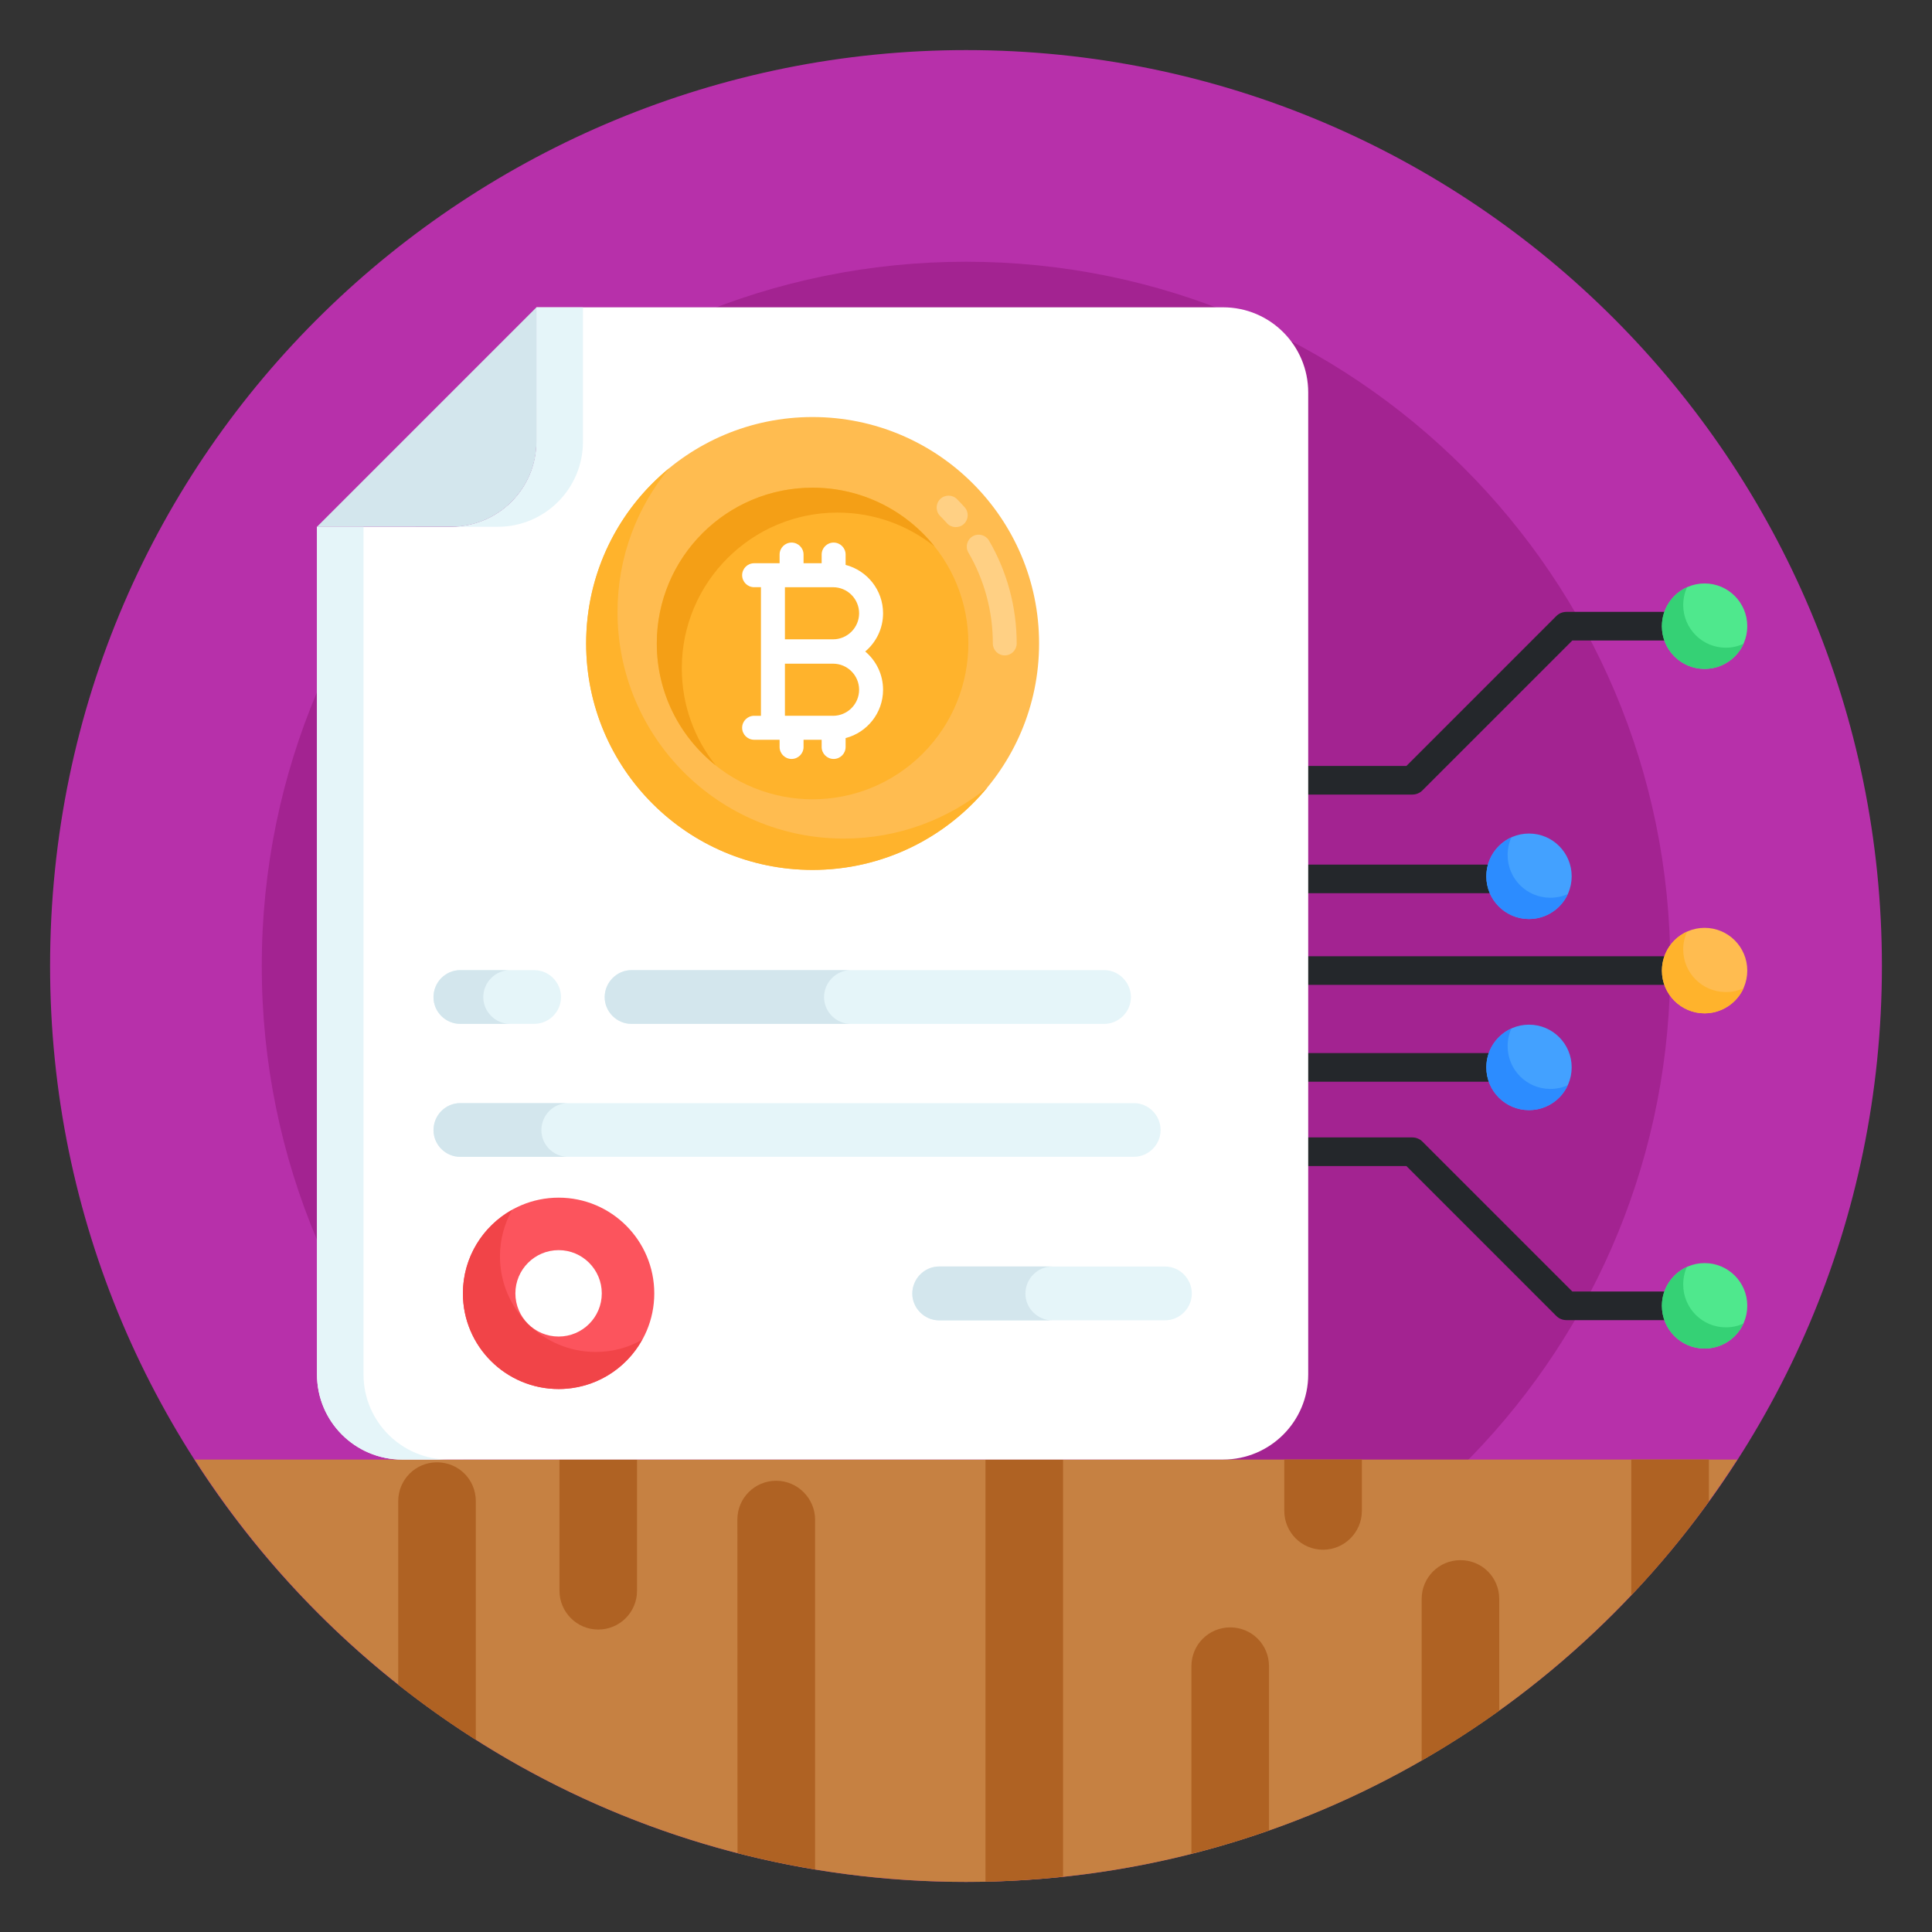 <svg id="Layer_1" enable-background="new 0 0 135 135" height="512" viewBox="0 0 135 135" width="512" xmlns="http://www.w3.org/2000/svg"><rect x="0" y="0" width="135" height="135" fill="#333333" stroke="none"/><g id="_x35_"><g><g><path d="m131.5 67.5c0 35.601-28.954 64-63.99 64-35.35 0-64.01-28.66-64.01-64 0-36.345 29.581-64 64.01-64 35.433 0 63.99 28.736 63.99 64z" fill="#b730aa"/></g></g><g><g><path d="m116.711 67.5c0 .295 0 .599-.008.894-.476 26.779-22.317 48.317-49.202 48.317-27.232 0-49.211-22.084-49.211-49.211 0-27.172 22.03-49.211 49.211-49.211 27.181 0 49.211 22.038 49.211 49.211z" fill="#a32391"/></g></g><g><g><g><path d="m13.602 101.989c11.366 17.747 31.245 29.511 53.894 29.511 22.653 0 42.533-11.765 53.901-29.511z" fill="#c68142"/></g></g><g><g><path d="m33.246 104.89v16.681c-1.88-1.189-3.68-2.469-5.419-3.848v-12.833c0-1.499 1.21-2.709 2.71-2.709 1.506 0 2.71 1.203 2.71 2.709z" fill="#af6223"/></g></g><g><g><path d="m104.76 111.726v7.806c-1.74 1.259-3.55 2.419-5.42 3.488v-11.294c0-1.499 1.21-2.709 2.71-2.709 1.506 0 2.71 1.202 2.71 2.709z" fill="#af6223"/></g></g><g><g><path d="m88.671 116.424v11.474c-1.77.63-3.58 1.179-5.419 1.629v-13.103c0-1.499 1.21-2.709 2.71-2.709 1.506-0 2.71 1.203 2.71 2.709z" fill="#af6223"/></g></g><g><g><path d="m39.093 101.989v9.167c0 1.469 1.194 2.709 2.71 2.709 1.5 0 2.71-1.209 2.71-2.709v-9.167z" fill="#af6223"/></g></g><g><g><path d="m113.989 101.989v9.487c1.95-2.059 3.77-4.248 5.419-6.557v-2.931h-5.419z" fill="#af6223"/></g></g><g><g><path d="m56.954 106.179v24.447c-1.84-.3-3.65-.68-5.419-1.139l-.01-23.308c0-1.499 1.21-2.709 2.71-2.709 1.534 0 2.72 1.272 2.72 2.709z" fill="#af6223"/></g></g><g><g><path d="m89.741 101.989v3.59c0 1.467 1.184 2.709 2.71 2.709 1.49 0 2.71-1.219 2.71-2.709v-3.59z" fill="#af6223"/></g></g><g><g><path d="m68.863 101.989v29.487c1.83-.03 3.64-.15 5.419-.34v-29.147z" fill="#af6223"/></g></g></g><g><g><g><g><g><path d="m98.688 55.521h-13.191c-.553 0-1-.448-1-1s.447-1 1-1h12.777l10.473-10.473c.188-.188.441-.293.707-.293h7.532c.553 0 1 .448 1 1s-.447 1-1 1h-7.118l-10.473 10.473c-.188.188-.441.293-.707.293z" fill="#24272b"/></g></g><g><g><path d="m104.284 62.415h-18.787c-.553 0-1-.448-1-1s.447-1 1-1h18.787c.553 0 1 .448 1 1s-.447 1-1 1z" fill="#24272b"/></g></g><g><g><path d="m117.71 68.819h-32.213c-.553 0-1-.448-1-1s.447-1 1-1h32.213c.553 0 1 .448 1 1s-.447 1-1 1z" fill="#24272b"/></g></g><g><g><path d="m116.986 92.245h-7.532c-.266 0-.52-.105-.707-.293l-10.473-10.473h-12.777c-.553 0-1-.448-1-1s.447-1 1-1h13.191c.266 0 .52.105.707.293l10.473 10.473h7.118c.553 0 1 .448 1 1s-.447 1-1 1z" fill="#24272b"/></g></g><g><g><path d="m104.284 75.585h-18.787c-.553 0-1-.448-1-1s.447-1 1-1h18.787c.553 0 1 .448 1 1s-.447 1-1 1z" fill="#24272b"/></g></g></g><g><g><g><g><path d="m91.412 27.422v68.617c0 3.285-2.663 5.948-5.948 5.948h-57.363c-3.285 0-5.948-2.663-5.948-5.948v-59.231h9.386c3.285 0 5.948-2.663 5.948-5.948v-9.386h47.977c3.285 0 5.948 2.663 5.948 5.948z" fill="#fff"/></g></g><g><g><path d="m31.349 101.989h-3.253c-3.282 0-5.947-2.665-5.947-5.947v-59.232h3.252v59.232c0 3.282 2.665 5.947 5.947 5.947z" fill="#e5f5f9"/></g></g><g><g><path d="m40.735 21.477v9.385c0 3.282-2.665 5.947-5.947 5.947h-3.253c3.292 0 5.947-2.665 5.947-5.947v-9.385z" fill="#e5f5f9"/></g></g><g><g><g><path d="m37.486 21.474v9.386c0 3.283-2.665 5.948-5.948 5.948h-9.386z" fill="#d3e6ed"/></g></g><g><g><g><g><path d="m83.28 90.392c0 1.015-.851 1.866-1.867 1.866h-15.797c-1.016 0-1.867-.851-1.867-1.866 0-1.043.851-1.893 1.867-1.893h15.797c1.016 0 1.867.851 1.867 1.893z" fill="#e5f5f9"/></g></g><g><g><path d="m73.527 92.261h-7.914c-1.012 0-1.865-.853-1.865-1.865 0-1.046.853-1.899 1.865-1.899h7.914c-1.023 0-1.876.853-1.876 1.899 0 1.012.853 1.865 1.876 1.865z" fill="#d3e6ed"/></g></g></g><g><g><path d="m39.201 69.678c0 1.02-.843 1.864-1.864 1.864h-5.182c-1.02 0-1.863-.843-1.863-1.864 0-1.043.843-1.886 1.863-1.886h5.182c1.021 0 1.864.843 1.864 1.886z" fill="#e5f5f9"/></g></g><g><g><path d="m35.634 71.543h-3.48c-1.023 0-1.864-.841-1.864-1.865 0-1.046.841-1.888 1.864-1.888h3.48c-1.012 0-1.864.841-1.864 1.888 0 1.023.853 1.865 1.864 1.865z" fill="#d3e6ed"/></g></g><g><g><path d="m79.024 69.681c0 1.015-.851 1.866-1.867 1.866h-33.039c-1.016 0-1.867-.851-1.867-1.866 0-1.043.851-1.893 1.867-1.893h33.039c1.016 0 1.867.851 1.867 1.893z" fill="#e5f5f9"/></g></g><g><g><path d="m59.445 71.543h-15.327c-1.012 0-1.865-.841-1.865-1.865 0-1.035.853-1.888 1.865-1.888h15.327c-1.012 0-1.864.853-1.864 1.888 0 1.023.853 1.865 1.864 1.865z" fill="#d3e6ed"/></g></g><g><g><path d="m81.097 78.968c0 1.02-.843 1.864-1.864 1.864h-47.078c-1.02 0-1.863-.843-1.863-1.864 0-1.043.843-1.886 1.863-1.886h47.078c1.021 0 1.864.843 1.864 1.886z" fill="#e5f5f9"/></g></g><g><g><path d="m39.694 80.835h-7.539c-1.023 0-1.864-.841-1.864-1.865 0-1.046.841-1.888 1.864-1.888h7.539c-1.023 0-1.865.841-1.865 1.888 0 1.023.842 1.865 1.865 1.865z" fill="#d3e6ed"/></g></g></g><g><g><g><g><g><g><g><path d="m72.607 44.962c0 8.738-7.091 15.821-15.83 15.821-8.738 0-15.821-7.083-15.821-15.821s7.083-15.821 15.821-15.821c8.738 0 15.83 7.083 15.83 15.821z" fill="#ffbc50"/></g></g><g><g><path d="m68.991 55.025c-2.903 3.516-7.296 5.762-12.214 5.762-8.742 0-15.818-7.087-15.818-15.829 0-4.94 2.257-9.344 5.806-12.247-2.268 2.739-3.615 6.233-3.615 10.056 0 8.742 7.076 15.829 15.818 15.829 3.801 0 7.296-1.347 10.023-3.571z" fill="#ffb32c"/></g></g><g><g><g><path d="m64.473 52.664c-4.25 4.25-11.139 4.25-15.389 0-4.25-4.25-4.25-11.148 0-15.399s11.149-4.25 15.399 0c4.25 4.25 4.24 11.149-.01 15.399z" fill="#ffb32c"/></g></g><g><g><path d="m65.302 38.185c-1.856-1.478-4.216-2.368-6.777-2.368-6.013 0-10.884 4.879-10.884 10.884 0 2.561.882 4.913 2.368 6.777-2.511-1.99-4.115-5.064-4.115-8.516 0-6.013 4.871-10.884 10.884-10.884 3.452 0 6.525 1.604 8.524 4.107z" fill="#f49f16"/></g></g></g></g></g><g><g><path d="m60.459 45.524c.761-.642 1.246-1.601 1.246-2.672 0-1.623-1.114-2.988-2.617-3.379v-.723c0-.462-.375-.837-.837-.837s-.837.375-.837.837v.607h-1.265v-.607c0-.462-.375-.837-.837-.837s-.837.375-.837.837v.607h-.466-1.314c-.462 0-.837.375-.837.837s.375.837.837.837h.477v4.479c0 .005.001.009.001.014-0.0.005-.001.009-.001.014v4.479h-.477c-.462 0-.837.375-.837.837s.375.837.837.837h1.314.466v.505c0 .462.375.837.837.837s.837-.375.837-.837v-.505h1.265v.505c0 .462.375.837.837.837s.837-.375.837-.837v-.621c1.503-.391 2.617-1.755 2.617-3.379-0-1.071-.485-2.03-1.246-2.672zm-.428-2.672c0 1.004-.817 1.821-1.821 1.821h-3.363v-3.641h3.363c1.004 0 1.821.817 1.821 1.821zm-1.821 7.164h-3.363v-3.641h3.363c1.004 0 1.821.817 1.821 1.821 0 1.004-.817 1.821-1.821 1.821z" fill="#fff"/></g></g></g></g><g opacity=".3"><g><g><g><path d="m70.208 45.798s0 0-.001 0c-.46-.001-.832-.374-.832-.834.002-2.237-.588-4.433-1.707-6.351-.232-.397-.098-.907.3-1.139.397-.233.907-.096 1.139.3 1.267 2.172 1.937 4.659 1.934 7.191-.001.46-.373.832-.833.832z" fill="#fff"/></g></g></g><g><g><g><path d="m66.168 36.557c-.153-.171-.313-.339-.476-.503-.324-.326-.323-.853.002-1.177.326-.325.854-.324 1.178.002.185.185.362.374.534.566.308.343.279.869-.063 1.176-.343.308-.87.278-1.176-.063z" fill="#fff"/></g></g></g></g></g></g></g></g><g><g><path d="m122.092 43.759c0 1.647-1.334 2.982-2.982 2.982-1.647 0-2.982-1.335-2.982-2.982 0-1.656 1.334-2.99 2.982-2.99 1.647 0 2.982 1.335 2.982 2.99z" fill="#4fe88d"/></g></g><g><g><path d="m121.836 44.979c-.47 1.04-1.52 1.76-2.73 1.76-1.64 0-2.98-1.33-2.98-2.98 0-1.22.72-2.26 1.76-2.73-.17.38-.27.8-.27 1.25 0 1.64 1.33 2.98 2.98 2.98.44 0 .86-.1 1.24-.28z" fill="#35d175"/></g></g><g><g><path d="m122.092 67.824c0 1.647-1.334 2.982-2.982 2.982-1.647 0-2.982-1.335-2.982-2.982 0-1.656 1.334-2.99 2.982-2.99 1.647 0 2.982 1.335 2.982 2.99z" fill="#ffbc50"/></g></g><g><g><path d="m121.836 69.049c-.47 1.03-1.52 1.76-2.73 1.76-1.64 0-2.98-1.34-2.98-2.98 0-1.22.72-2.26 1.76-2.73-.17.38-.27.8-.27 1.24 0 1.65 1.33 2.98 2.98 2.98.44 0 .86-.09 1.24-.27z" fill="#ffb32c"/></g></g><g><g><path d="m122.092 91.241c0-1.647-1.334-2.982-2.982-2.982-1.647 0-2.982 1.335-2.982 2.982 0 1.656 1.334 2.99 2.982 2.99 1.647-0 2.982-1.335 2.982-2.99z" fill="#4fe88d"/></g></g><g><g><path d="m121.826 92.479c-.47 1.04-1.51 1.75-2.72 1.75-1.64 0-2.98-1.33-2.98-2.99 0-1.2.72-2.24 1.75-2.71-.17.37-.26.79-.26 1.23 0 1.65 1.33 2.99 2.98 2.99.44 0 .86-.09 1.23-.27z" fill="#35d175"/></g></g><g><g><g><path d="m45.718 90.378c0 3.69-2.991 6.681-6.681 6.681-3.69 0-6.691-2.991-6.691-6.681 0-3.69 3.001-6.691 6.691-6.691 3.69 0 6.681 3.001 6.681 6.691z" fill="#fc545d"/></g></g><g><g><path d="m44.866 93.619c-1.13 2.05-3.32 3.44-5.83 3.44-3.69 0-6.69-2.99-6.69-6.68 0-2.51 1.39-4.7 3.44-5.84-.54.96-.85 2.07-.85 3.25 0 3.69 3 6.68 6.69 6.68 1.17 0 2.28-.3 3.24-.85z" fill="#f14448"/></g></g><g><g><path d="m42.05 90.376c0 1.666-1.35 3.016-3.016 3.016s-3.021-1.35-3.021-3.016c0-1.666 1.355-3.021 3.021-3.021s3.016 1.355 3.016 3.021z" fill="#fff"/></g></g></g></g><g><g><g><path d="m109.822 61.234c0 1.647-1.334 2.982-2.982 2.982-1.647 0-2.982-1.335-2.982-2.982 0-1.656 1.334-2.99 2.982-2.99 1.647 0 2.982 1.335 2.982 2.99z" fill="#43a1ff"/></g></g><g><g><path d="m109.556 62.469c-.47 1.03-1.51 1.75-2.72 1.75-1.64 0-2.98-1.34-2.98-2.98 0-1.22.73-2.26 1.76-2.73-.18.38-.27.8-.27 1.24 0 1.65 1.33 2.98 2.98 2.98.44-0.0.86-.09 1.23-.26z" fill="#2c8cff"/></g></g></g><g><g><g><path d="m109.822 74.581c0-1.647-1.334-2.982-2.982-2.982-1.647 0-2.982 1.335-2.982 2.982 0 1.656 1.334 2.99 2.982 2.99 1.647-0 2.982-1.335 2.982-2.99z" fill="#43a1ff"/></g></g><g><g><path d="m109.546 75.829c-.46 1.03-1.5 1.74-2.71 1.74-1.64 0-2.98-1.33-2.98-2.99 0-1.21.73-2.25 1.76-2.71-.18.37-.27.79-.27 1.23 0 1.65 1.33 2.99 2.98 2.99.43 0 .85-.09 1.22-.26z" fill="#2c8cff"/></g></g></g></g></g></svg>